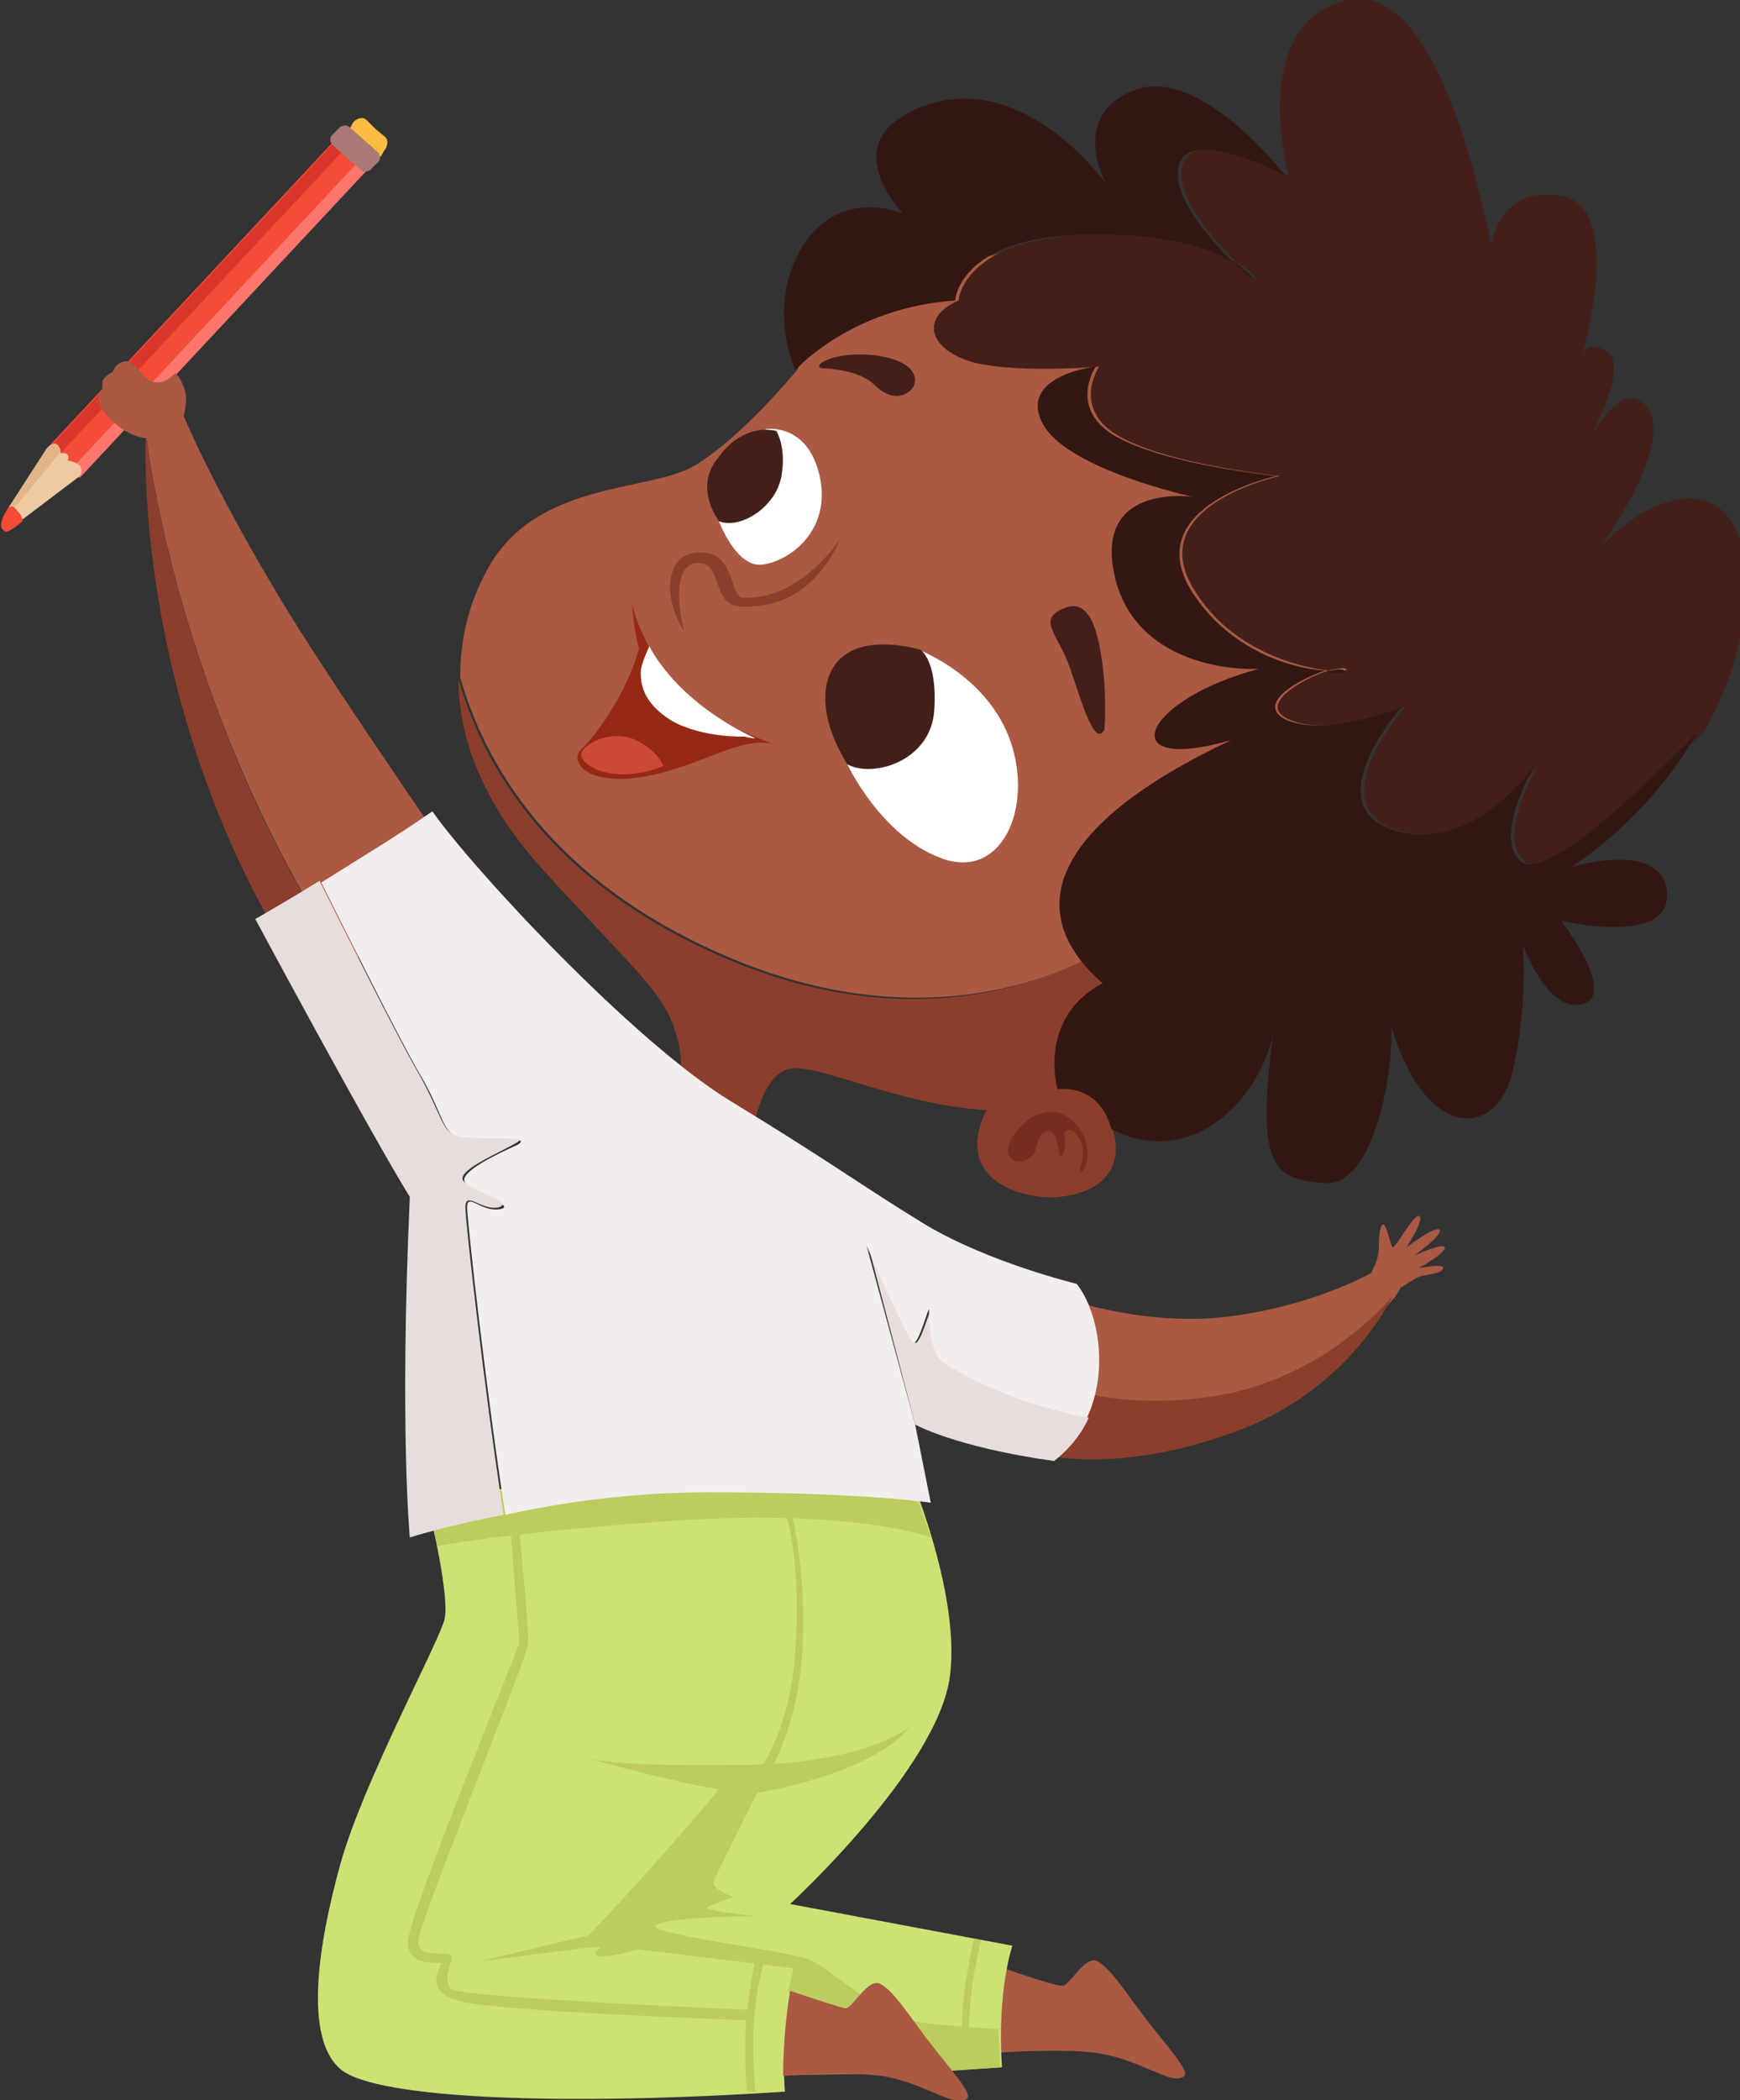 <?xml version="1.0" encoding="utf-8"?>
<!-- Generator: Adobe Illustrator 28.0.0, SVG Export Plug-In . SVG Version: 6.00 Build 0)  -->
<svg version="1.1" id="Laag_1" xmlns="http://www.w3.org/2000/svg" xmlns:xlink="http://www.w3.org/1999/xlink" x="0px" y="0px"
	 viewBox="0 0 100.2 120.9" style="enable-background:new 0 0 100.2 120.9;" xml:space="preserve">
<rect x="0" y="0" width="100.2" height="120.9" fill="#333333" stroke="none"/>
<style type="text/css">
	.st0{fill:#AA5943;}
	.st1{fill:#CDE274;}
	.st2{fill:#BCCC5E;}
	.st3{fill:#8C3E2C;}
	.st4{fill:#FFFFFF;}
	.st5{fill:#FFBC45;}
	.st6{fill:#F44D37;}
	.st7{fill:#D8362A;}
	.st8{fill:#FF766C;}
	.st9{fill:#EFCAA0;}
	.st10{fill:#E2B588;}
	.st11{fill:#AA7975;}
	.st12{fill:#422019;}
	.st13{fill:#962914;}
	.st14{fill:#CC4937;}
	.st15{fill:#331712;}
	.st16{fill:#E8DDDD;}
	.st17{fill:#F4EDED;}
	.st18{fill:#772E22;}
</style>
<g>
	<path class="st0" d="M56.7,112.9c0,0,4.1,1.5,4.5,1.4c0.4,0,1.3-1.8,2-1.4c0.7,0.4,1.3,1.3,2.7,3.2c1.4,1.8,2.6,3.1,2.3,3.4
		c-0.7,0.6-2.4-0.9-4.9-1.3c-2.5-0.4-7.7,0.1-7.7,0.1L56.7,112.9z"/>
	<path class="st1" d="M51.7,83.2c0,0,3.7,8,3,13.3c-0.7,5.3-9.2,13.1-9.2,13.1l12.8,2.4c0,0-0.9,2.6-0.6,7
		c-12.1,0.8-23.5,0.5-25.6-1.3c-2.1-1.8-1.3-7.1,0-11.8c1.3-4.7,5.7-12.8,6-14.1S37.2,86,37.2,86S39.2,81.9,51.7,83.2z"/>
	<path class="st1" d="M43.7,84.8c0,0,2,6.1,1.3,11.5c-0.7,5.3-11,15.2-11,15.2l11.8,1.9c0,0-0.9,2.6-0.6,7
		c-12.1,0.8-23.5,0.5-25.6-1.3c-2.1-1.8-1.3-7.1,0-11.8c1.3-4.7,5.7-12.8,6-14.1c0.3-1.3-0.8-5.9-0.8-5.9S31.2,83.4,43.7,84.8z"/>
	<path class="st2" d="M52.4,99.4c0,0-2.6,2.2-10,2.2c-7.3,0.1-8.6-0.4-8.6-0.4s5,1.4,7.6,1.8c-4,4.8-7.5,8.4-7.5,8.4
		s-6.3,1.5-6.2,1.5c0.1,0,7.2-1,6.9-0.8c-0.3,0.2-0.6,0.6,0.3,0.5c1-0.1,1.8-0.4,1.8-0.4l9,1.1l-0.3,1.3l1,2.4l8.4,2.2l2.8-0.2
		l-0.1-2.2c0,0-4.2-0.2-5.6-0.6c-1.4-0.4-4.1-2.9-5.3-3.4c-1.1-0.5-9.7-1.5-8.8-2c0.9-0.5,5.7-0.5,5.7-0.5s-2.8-0.3-2.8-0.5
		c0.1-0.1,1.5-0.6,1.5-0.6s-1.3-0.5-1.1-0.9c0.1-0.3,2.5-5.1,2.5-5.1S50.1,102.2,52.4,99.4z"/>
	<path class="st0" d="M45.5,114.6c1.2,0.4,3,1,3.2,1c0.4,0,1.3-1.8,2-1.4c0.7,0.4,1.3,1.3,2.7,3.2c1.4,1.8,2.6,3.1,2.3,3.4
		c-0.7,0.6-2.4-0.9-4.9-1.3c-1.5-0.2-4-0.1-5.7,0C45.1,117.1,45.4,115.2,45.5,114.6z"/>
	<path class="st2" d="M53.6,88.5c0,0-4-1.6-14.3-1C29,88.2,25.2,89,25.2,89L25,88.2c0,0-0.1-1.9,0.3-1.9c0.4,0,19.7-2.8,19.7-2.8
		l7.9,3L53.6,88.5z"/>
	<g>
		<path class="st0" d="M8.4,24.9l2.2-0.9c0,0,1.6,3.9,5.5,10.4c2.9,4.9,12.1,18.1,12.1,18.1s-2.2,3.1-10,2.5
			c0.1-0.6,0.1-1.3,0.1-2.1C9.9,38.9,8.4,24.9,8.4,24.9z"/>
		<path class="st3" d="M8.4,24.9c0,0,1.5,14,9.8,27.9c0,0.7,0,1.4-0.1,2.1c-0.5,0-1-0.1-1.6-0.2C7.5,39.8,8.4,24.9,8.4,24.9z"/>
	</g>
	<g>
		<path class="st0" d="M70.4,80.4c-6.3,1.1-10.3-0.9-10.3-0.9l-0.5,1.3l1-6.3c0,0,4.9,1.9,10,1.3c5.1-0.6,8.5-2.6,8.5-2.6l1.6,0.8
			c0,0-0.1,0.3-0.4,0.7C80.3,74.7,76.6,79.3,70.4,80.4z"/>
		<path class="st3" d="M70.6,82.6c-7.2,2.5-11.5,0.9-11.5,0.9l0.4-2.8l0.5-1.3c0,0,4,2,10.3,0.9c6.2-1.1,9.9-5.7,9.9-5.7
			C79.3,76.4,76.4,80.7,70.6,82.6z"/>
	</g>
	<g>
		<path class="st0" d="M42.2,55.2c-9.6-4-14-10.3-15.7-16.2c0-2,0.4-4,1.4-5.9c2.7-5.5,9.4-4.7,12.1-6.3c2.7-1.6,5.9-5.5,5.9-5.5
			c1.8-3.5,22-16.1,31.6,3.1c8.6,17.1-5.6,30.5-8.8,33.2l-4.3-3.4C64.2,54.3,55.4,60.7,42.2,55.2z"/>
		<path class="st3" d="M64.1,65.1c0,0,1.2,3.3-3.1,3.8c-2,0.2-6.2-0.9-4.2-5c-5-0.3-9.5-2.6-11.2-2.4c-1.7,0.2-2.2,3.4-2.2,3.4
			l-4.4-2.5c0,0,0.6-1-0.2-3.3c-0.8-2.2-2.6-3.6-7.5-9c-3.2-3.5-4.9-7.3-4.9-11c1.7,5.9,6.1,12.2,15.7,16.2c13.2,5.5,22-1,22.2-1.1
			l4.3,3.4c-0.4,0.3-0.6,0.5-0.6,0.5L64.1,65.1z"/>
	</g>
	<path class="st4" d="M41.4,30c0,0,1,2.7,2.5,2.5c1.6-0.2,4-2,3.3-5.1c-0.7-3.1-3.1-2.7-3.1-2.7L41.4,30z"/>
	<path class="st4" d="M48.8,44c0,0,1.9,4.1,5.4,5.4c3.5,1.3,5.3-2.9,4-6.7c-1.3-3.8-5.3-5.3-5.3-5.3L48.8,44z"/>
	<g>
		<path class="st5" d="M22.2,7.9l-0.6-0.5l-0.5-0.5c-0.2-0.2-0.6-0.1-0.8,0.2l-0.1,0.2c-0.3,0.3-0.3,0.7-0.1,0.8l1.1,1
			c0.2,0.2,0.6,0.1,0.8-0.2l0.1-0.2C22.3,8.5,22.4,8.1,22.2,7.9z"/>
		
			<rect x="10.7" y="5.5" transform="matrix(0.731 0.683 -0.683 0.731 15.339 -3.395)" class="st6" width="2.5" height="24.4"/>
		<rect x="11" y="4.9" transform="matrix(0.731 0.683 -0.683 0.731 14.756 -3.117)" class="st7" width="0.7" height="24.4"/>
		
			<rect x="12.3" y="6.1" transform="matrix(0.731 0.683 -0.683 0.731 15.922 -3.672)" class="st8" width="0.7" height="24.4"/>
		<path class="st9" d="M2.7,25.8l-2.2,3.4l0.8,0.7l3.3-2.5c0,0,0.2-0.3,0-0.6c-0.2-0.2-0.7-0.3-0.7-0.3s0.1-0.2,0-0.3
			c-0.1-0.2-0.4-0.1-0.4-0.1s0-0.3-0.2-0.5C3,25.5,2.7,25.8,2.7,25.8z"/>
		<path class="st10" d="M0.7,29.4L3.5,26c0,0,0-0.2-0.2-0.4c-0.2-0.2-0.5,0.1-0.5,0.1c-0.1,0.1-2.2,3.4-2.2,3.4L0.7,29.4z"/>
		<path class="st6" d="M0.5,29.2c0,0,0.2-0.2,0.5,0.2c0.3,0.3,0.3,0.6,0.3,0.6s-0.8,0.7-1,0.6c-0.2-0.1-0.3-0.3-0.2-0.6
			C0.2,29.6,0.5,29.2,0.5,29.2z"/>
		<path class="st11" d="M21.8,8.8L20.9,8l-0.8-0.7c-0.1-0.1-0.3-0.1-0.5,0l-0.5,0.5c-0.1,0.1-0.1,0.3,0,0.5l1.7,1.5
			c0.1,0.1,0.3,0.1,0.5,0l0.5-0.5C21.9,9.2,21.9,9,21.8,8.8z"/>
	</g>
	<path class="st0" d="M79,73.2c0-0.1,0.4-0.6,0.4-1.4c0-0.8,0.1-1.4,0.3-1.3c0.2,0.2,0.4,1.3,0.5,1.3c0.2,0,1.2-1.9,1.5-1.8
		c0.4,0.1-0.7,1.8-0.7,1.8s1.7-1.3,1.9-1c0.2,0.3-1.5,1.5-1.5,1.5s1.7-0.8,1.8-0.5c0.1,0.3-1.5,1.2-1.5,1.2s1.5-0.3,1.4,0
		c-0.1,0.4-1.1,0.3-1.6,0.6c-0.5,0.3-1.3,0.8-1.3,0.8S78.8,73.8,79,73.2z"/>
	<path class="st12" d="M53,37.4c0,0,1,0.6,0.8,3.5c-0.2,2.9-3.5,3.9-5,3.1c-1.8-2.9-1.6-5.4,0-6.4C50.4,36.6,53,37.4,53,37.4z"/>
	<path class="st12" d="M44.7,24.8c0,0,0.6,0.9,0.3,2.6c-0.3,1.8-2.4,3.1-3.6,2.6c-1-1.5-0.8-2.8,0-3.7
		C42.1,25.3,43.3,24.5,44.7,24.8z"/>
	<path class="st3" d="M48.4,31c0,0-2.3,3.6-5.7,3.4c-0.7-0.3-0.4-2.7-2.5-2.6c-2.1,0.1-1.9,3-0.8,4.5c-0.4-1.4-0.6-3.9,0.8-3.9
		c1.4,0,0.8,2.3,2.3,2.5C43.9,35,46.7,34.8,48.4,31z"/>
	<path class="st13" d="M44.8,42.9c0,0-3.1-0.9-5.4-3c-2.3-2.1-3-5.1-3-5.1s0.1,1.6,0.4,2.5c-0.6,2.4-2.5,5.1-3.3,5.8
		c-0.8,0.7,0.3,2.2,3.6,1.6C40.5,44.1,42.8,42.2,44.8,42.9z"/>
	<path class="st14" d="M38.2,44.1c0,0-0.3-0.9-1.6-1.5c-1.3-0.6-2.8,0.1-3.1,0.7S35.1,45.3,38.2,44.1z"/>
	<path class="st4" d="M42.9,42.4c0,0-2.4,0.1-4.2-0.9c-1.8-1.1-1.8-2.3-1.8-2.8c0-0.5,0.5-1.5,0.5-1.5s1.4,3.1,6.1,5.3
		C43.2,42.5,42.9,42.4,42.9,42.4z"/>
	<path class="st12" d="M63.6,42c0,0,0.2-2.5-0.3-4.9c-0.5-2.4-1.4-2.5-2.4-1.9c-1,0.6,0.1,1.5,0.7,3.2S63,43.1,63.6,42z"/>
	<path class="st12" d="M47.3,21.2c0,0,2,0,3,0.9c0.9,0.9,1.6,0.8,2.1,0.4c0.5-0.4,0.6-1.6-1.7-2C48.3,20.1,46.7,21,47.3,21.2z"/>
	<g>
		<path class="st12" d="M87.8,49.6c-1.7-1.5,0.8-5.6,0.8-5.6s-3.5,5.2-8.1,3.8c-4.6-1.4,0.4-7.1,0.4-7.1s-4.4,1.8-6.7,0.7
			c-1.8-0.8,0.7-2.3,2.3-2.8c0.7,0.1,1.2,0,1-0.1c-0.1-0.1-0.5,0-1,0.1c-1.8-0.2-5.6-1.2-7.7-4.6c-3.1-4.9,4.9-6.6,4.9-6.6
			s-6.1-0.6-9.1-2.2c-3-1.6-1.3-4.1-1.3-4.1s-4.4,0.4-7.1-0.2c-2.7-0.7-3.3-2.6-1-3.6c0,0,0.2-3.6,7.6-3.8c4.5-0.1,7.1,0.9,8.4,1.6
			c0.6,0.6,1,0.9,1.1,0.9c0.1,0-0.2-0.4-1.1-0.9c-1.4-1.4-3.6-3.9-3.1-5.6c0.7-2.4,6.1,0.6,6.1,0.6s-2.4-8.8,3.4-10.1
			c5.7-1.3,8.2,14.4,8.3,14c0.1-0.3,0.6-3.4,4.1-2.7c3.6,0.7,1.1,9.2,1.1,9.2s0.2-1.1,1.5-0.2c1,0.7-0.4,3.8-1.2,5.2
			c-0.2,0.4-0.4,0.7-0.4,0.7s0.2-0.3,0.4-0.7c0.7-1.3,2.3-3.7,3.5-2c1.5,2.2-2.8,8.1-2.8,8.1c3.3-3.8,9.3-5.1,8.3,3.9
			c-0.3,2.5-1.2,4.7-2.3,6.7C97.5,42.6,89.4,51.1,87.8,49.6z"/>
		<path class="st12" d="M91.2,25.6c-0.2,0.4-0.4,0.7-0.4,0.7S91,26,91.2,25.6z"/>
		<path class="st15" d="M77.4,38.6c0.2,0.1-0.2,0.2-1,0.1C76.9,38.5,77.3,38.5,77.4,38.6z"/>
		<path class="st15" d="M90.5,49.9c0,0,5.3-1.6,5.5,1.5c0.2,3.1-6.1,1.6-6.1,1.6s3.3,4.3,1.2,4.8c-2,0.5-3.4-3.4-3.4-3.4
			s0.3,3.5-0.6,7.3c-0.9,3.8-5,4.1-7-2.7c0.2,2.4-0.9,9.3-3.8,9.1c-2.9-0.2-4-0.8-3-8.5c-0.9,3.9-4.8,7.7-9.3,5.4
			c-0.7-2.7-3.1-2.3-3.1-2.3s-1.2-4.1,2.6-6.1c-4.6-4-3.2-9,7.4-14c-6.9,2-5.2-2.3,1.6-4.1c-2.7,0.1-7.6-0.9-8.4-5.8
			c-0.8-4.9,4.6-4.1,4.6-4.1S61.3,27,60,24.3c-1.3-2.7,3.1-3.2,3.1-3.2s-1.7,2.5,1.3,4.1c3,1.6,9.1,2.2,9.1,2.2s-7.9,1.7-4.9,6.6
			c2.2,3.5,5.9,4.5,7.7,4.6c-1.5,0.5-4,1.9-2.3,2.8c2.3,1.1,6.7-0.7,6.7-0.7s-5,5.7-0.4,7.1c4.6,1.4,8.1-3.8,8.1-3.8
			s-2.5,4.2-0.8,5.6c1.7,1.4,9.7-7,10.1-7.4C95,47.1,90.5,49.9,90.5,49.9z"/>
		<path class="st15" d="M67.9,9.5c-0.5,1.7,1.7,4.2,3.1,5.6c-1.3-0.8-3.9-1.7-8.4-1.6c-7.4,0.1-7.6,3.8-7.6,3.8c-6,0.4-9.2,4-9.2,4
			s-1.7-3.6,0.4-7.1c2.2-3.5,5.8-1.9,5.8-1.9S47.7,7.9,53.5,6c5.7-1.8,10.2,4.6,10.2,4.6s-2.2-3.9,1.6-5.4c3.8-1.5,8.7,4.9,8.7,4.9
			S68.5,7.2,67.9,9.5z"/>
		<path class="st15" d="M72.1,16c-0.1,0-0.5-0.4-1.1-0.9C71.9,15.6,72.2,16.1,72.1,16z"/>
	</g>
	<path class="st16" d="M52.7,77.3c0.3,0.1,0.9-2.1,0.9-1.9c0,0.3,0,2.5,0.8,3c0.7,0.5,3.7,2.2,8.3,3.2c-0.4,0.9-1.1,1.8-2,2.5
		c-5.7-0.8-8-2.1-8-2.1L50,71.7C50,71.7,52.4,77.1,52.7,77.3z"/>
	<g>
		<path class="st17" d="M28.8,69.6c1-0.2-1.5-0.8-2-1.5c-0.5-0.6,1.9-1.7,3-2.2c1-0.6-2.2-0.1-3.3-0.4c-1.1-0.3-0.9-1.3-2.4-3.8
			c-1.1-1.9-4.1-7.9-5.6-10.9c1.9-1.2,4.4-2.7,6.4-4.1C27.2,50,36.5,60,42.1,63.4c5.6,3.4,7.6,4.9,11.2,7.1c3.7,2.2,8.7,3.4,8.7,3.4
			c1.2,1.5,1.9,4.9,0.6,7.7c-4.6-0.9-7.6-2.7-8.3-3.2c-0.8-0.5-0.8-2.7-0.8-3c0-0.3-0.6,2-0.9,1.9c-0.3-0.1-2.7-5.6-2.7-5.6L52.7,82
			l0.9,4.5c0,0-3.9-0.6-12.8-0.6c-4.4,0-8.6,0.6-11.7,1.3c-1.1-7.1-2.2-16.9-2.2-17.7C26.9,68.6,27.7,69.8,28.8,69.6z"/>
		<path class="st16" d="M23.6,68.9c-2.4-3.9-8.9-16-8.9-16s1.6-0.9,3.7-2.2c1.5,3,4.5,9,5.6,10.9c1.5,2.6,1.4,3.6,2.4,3.8
			c1.1,0.3,4.3-0.1,3.3,0.4c-1,0.6-3.5,1.6-3,2.2c0.5,0.6,3,1.2,2,1.5c-1,0.2-1.9-1-1.9,0c0,0.8,1.1,10.6,2.2,17.7
			c-3.2,0.6-5.4,1.3-5.4,1.3S23,82.2,23.6,68.9z"/>
	</g>
	<path class="st18" d="M62.6,66.8c0,0,0.3-1.7-1.3-2.6c-1.6-0.9-3.6,1.4-3.2,2.3c0.5,0.8,1.4,0.1,1.5-0.2s0.2-1.2,0.8-1.2
		c0.6,0.1,0.5,1.5,0.7,1.5c0.2-0.1,0.3-0.8,0.2-1.2c-0.1-0.4,0.4-0.5,0.7-0.1s0.5,0.9,0.3,1.6C62,67.7,62.4,67.7,62.6,66.8z"/>
	<path class="st0" d="M10.5,24.3c0,0,0.3-1.1,0.2-1.6c-0.1-0.6-0.5-1.2-0.6-1.2c-0.1,0-0.5,0.6-1.2,0.5c-0.7-0.1-1.1-1.3-1.7-1.2
		c-0.6,0.1-0.7,0.6-0.7,0.6s-0.6,0.3-0.6,0.6c0,0.2,0,0.5,0,0.5c0,0-0.3,0.1-0.2,0.6c0,0.5,1.6,2.4,3.3,2.1
		C10.6,24.9,10.5,24.3,10.5,24.3z"/>
	<path class="st2" d="M45.2,86.9c0,0,1,3,0.6,8.1c-0.3,5.1-2.5,7.5-2.5,7.5H44c0,0,1.9-2.6,2.2-7.4c0.3-4.8-0.7-8.3-0.7-8.3H45.2z"
		/>
	<path class="st2" d="M29.9,88.1c0,0,0.6,5.9,0.5,6.6c-0.1,0.8-6.1,15.6-6.3,16.9c-0.2,1.3,1.8,0.6,1.9,1c0.1,0.4-0.6,1.3,0,1.9
		c0.6,0.5,17.3,1.2,17.3,1.2v0.6c0,0-14.5-0.5-16.8-1.1s-1-2.1-1.1-2.2c-0.1-0.1-2,0.3-1.9-1.3c0.1-1.6,6.3-16.7,6.4-17.1
		c0-0.4-0.5-6.5-0.5-6.5H29.9z"/>
	<path class="st2" d="M44,112.9c0,0-0.4,1.2-0.6,3.5c-0.1,2.3,0.1,4,0.1,4l-0.5,0c0,0-0.2-2.5,0-4.4c0.2-1.8,0.5-3.3,0.5-3.3
		L44,112.9z"/>
	<path class="st2" d="M56.5,111.7c0,0-0.8,2.9-0.7,5.8c-0.3,0.1-0.4,0-0.4,0s-0.2-2.1,0.7-5.9C56.3,111.6,56.5,111.7,56.5,111.7z"/>
</g>
</svg>
